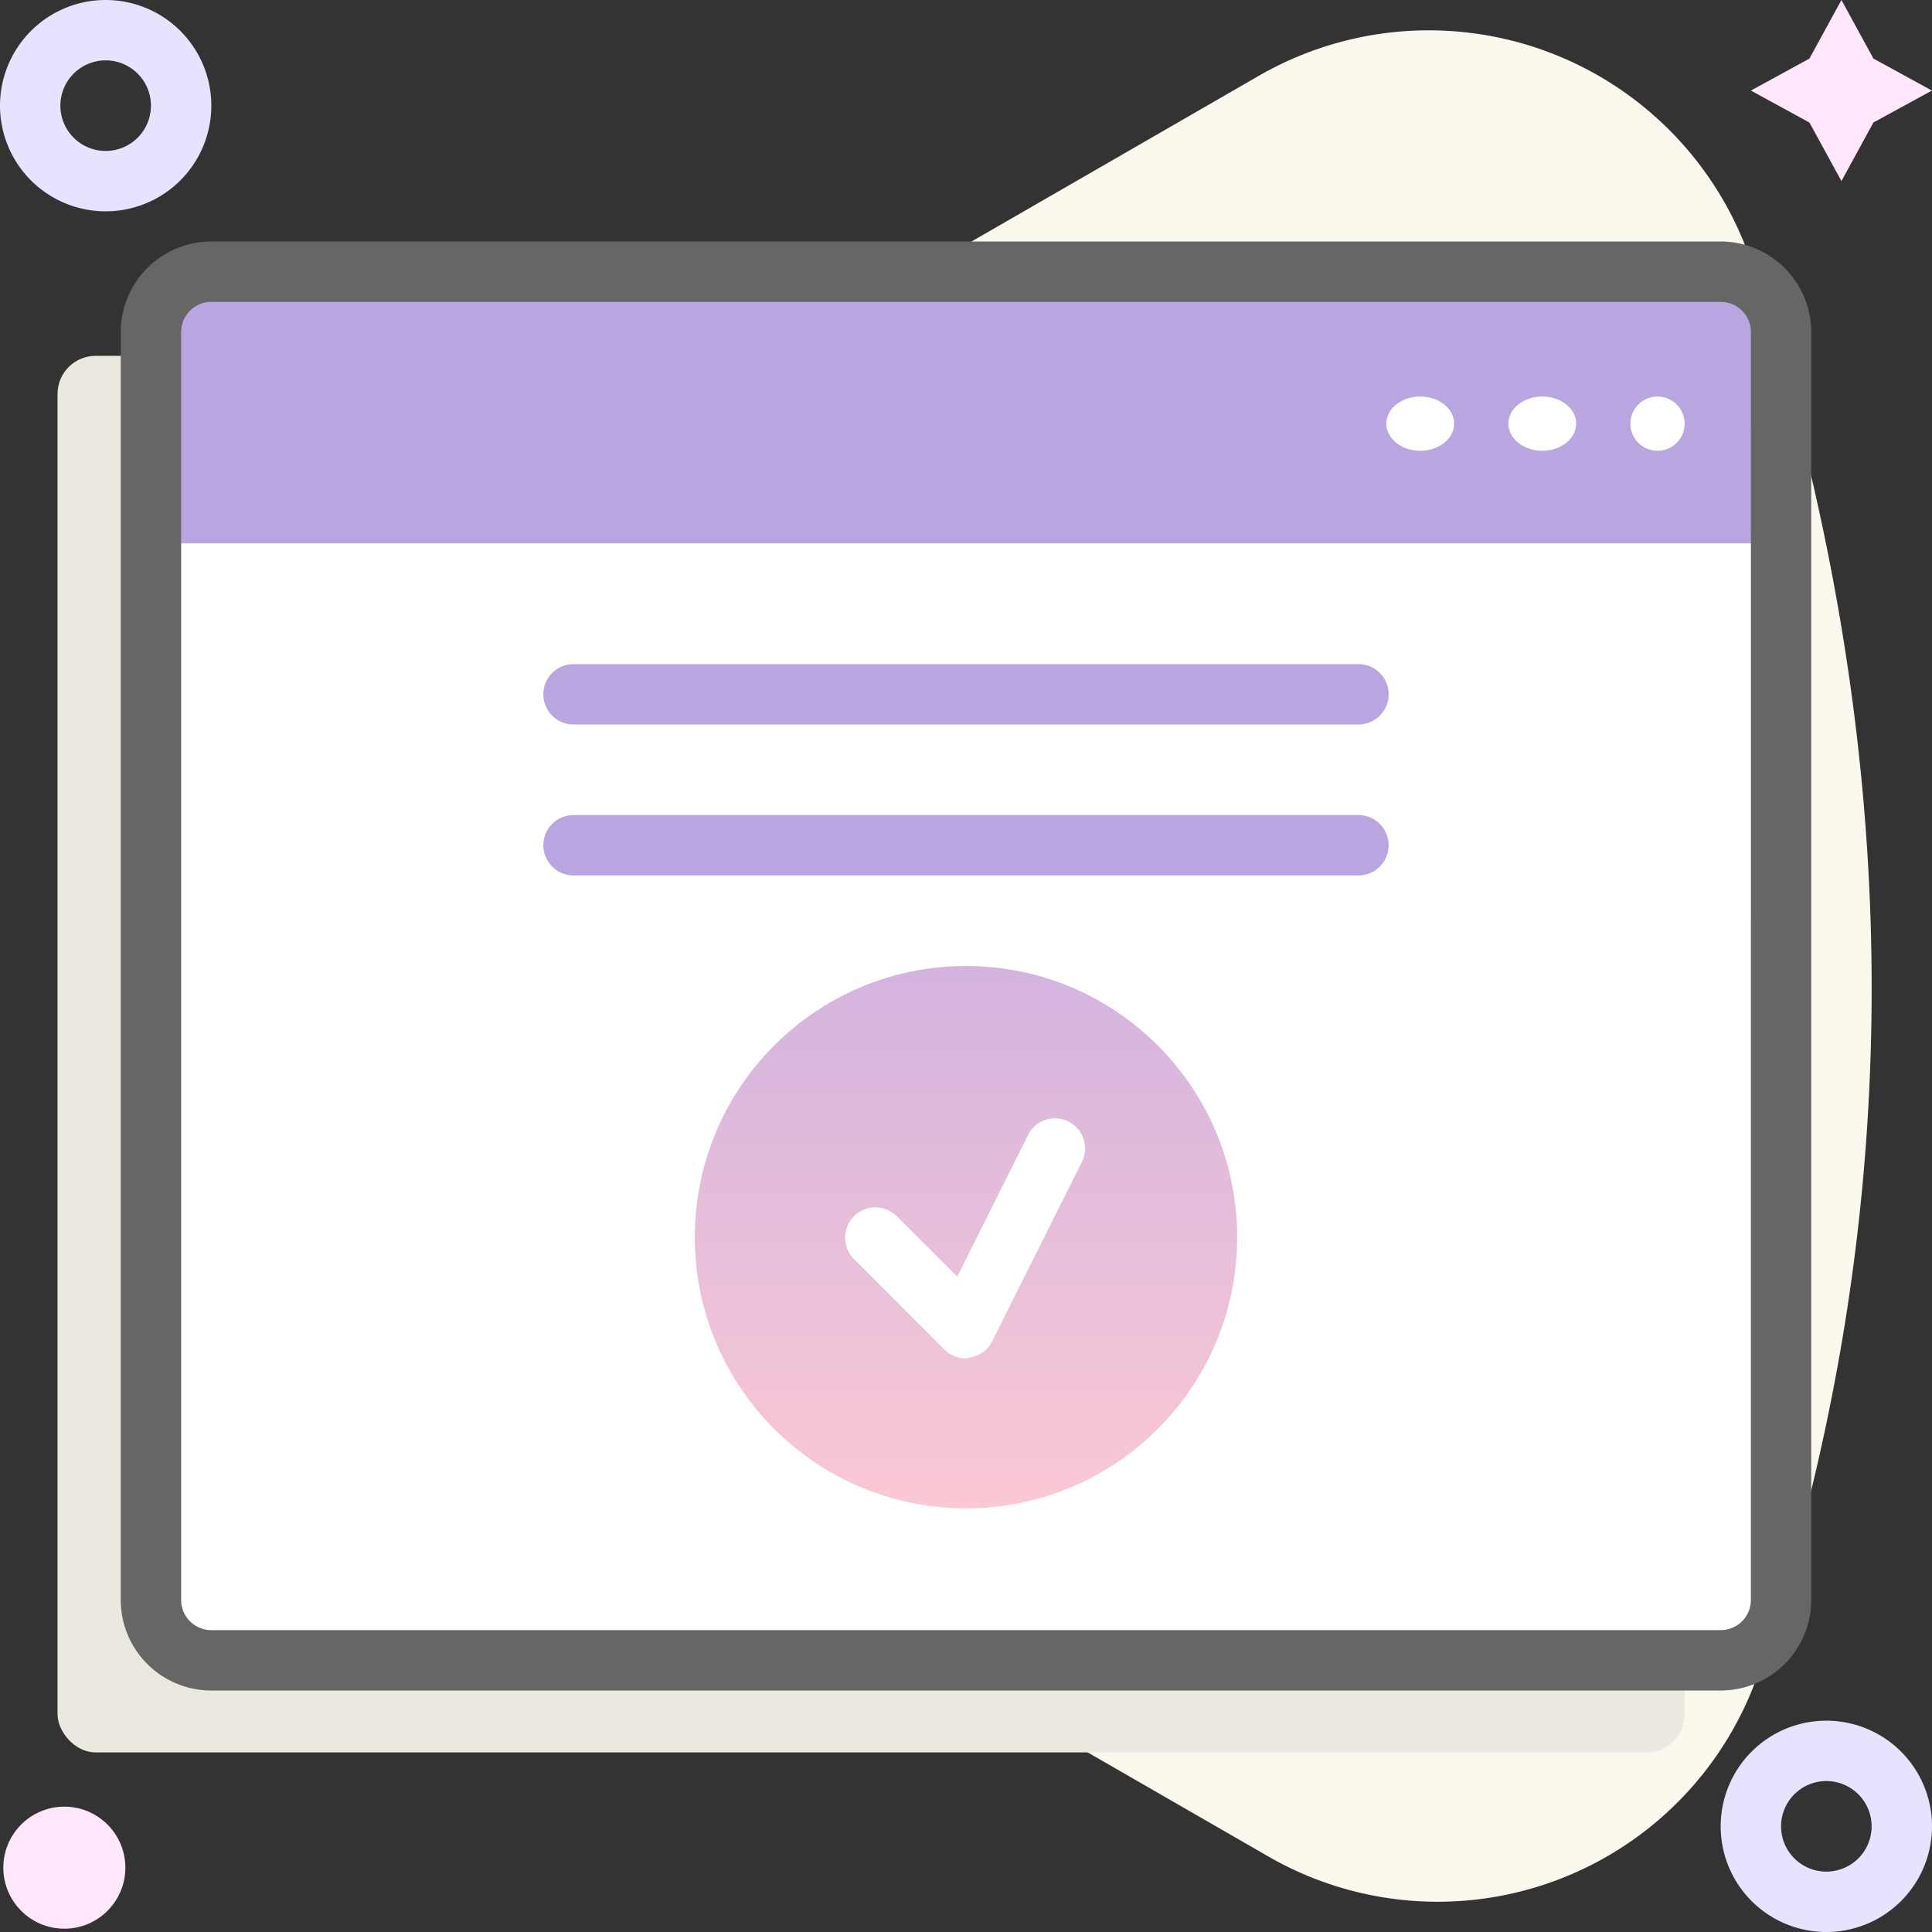 <svg id="checker" xmlns="http://www.w3.org/2000/svg" xmlns:xlink="http://www.w3.org/1999/xlink" width="101.373" height="101.373" viewBox="0 0 101.373 101.373">
  <rect x="0" y="0" width="101.373" height="101.373" fill="#333333" stroke="none"/>
  <defs>
    <linearGradient id="linear-gradient" x1="0.5" x2="0.5" y2="1" gradientUnits="objectBoundingBox">
      <stop offset="0" stop-color="#d3b4df"/>
      <stop offset="1" stop-color="#fbc8d4"/>
    </linearGradient>
  </defs>
  <path id="Path_14486" data-name="Path 14486" d="M5.544,11.088a5.544,5.544,0,1,1,5.544-5.544,5.544,5.544,0,0,1-5.544,5.544Zm0-7.92A2.376,2.376,0,1,0,7.92,5.544,2.376,2.376,0,0,0,5.544,3.168Z" fill="#e7e3ff"/>
  <path id="Path_14487" data-name="Path 14487" d="M62.544,68.088a5.544,5.544,0,1,1,5.544-5.544,5.544,5.544,0,0,1-5.544,5.544Zm0-7.92a2.376,2.376,0,1,0,2.376,2.376,2.376,2.376,0,0,0-2.376-2.376Z" transform="translate(33.285 33.285)" fill="#e7e3ff"/>
  <path id="Path_14488" data-name="Path 14488" d="M64.431,3.073,62.752,0,61.073,3.073,58,4.752l3.073,1.679L62.752,9.5l1.679-3.073L67.5,4.752Z" transform="translate(33.869)" fill="#ffe6fa"/>
  <circle id="Ellipse_722" data-name="Ellipse 722" cx="3.202" cy="3.202" r="3.202" transform="translate(0.174 94.796)" fill="#ffe6fa"/>
  <path id="Path_14489" data-name="Path 14489" d="M90.751,13.352A17.851,17.851,0,0,0,64.885,3.373L11.031,34.434a17.946,17.946,0,0,0,0,31.093l54.3,31.283A17.8,17.8,0,0,0,91.1,87.1c8.031-24,7.841-48.58-.348-73.749Z" transform="translate(1.197 0.587)" fill="#faf8ed"/>
  <rect id="Rectangle_3883" data-name="Rectangle 3883" width="85.374" height="73.279" rx="2" transform="translate(3.019 18.671)" fill="#eae8df"/>
  <rect id="Rectangle_3884" data-name="Rectangle 3884" width="85.374" height="72.568" rx="2" transform="translate(8 14.403)" fill="#fff"/>
  <path id="Path_14490" data-name="Path 14490" d="M90.533,23.256H5V12.168A3.168,3.168,0,0,1,8.168,9h79.2a3.168,3.168,0,0,1,3.168,3.168Z" transform="translate(2.92 5.256)" fill="#b9a6e0"/>
  <path id="Path_14491" data-name="Path 14491" d="M87.95,8H8.752A4.752,4.752,0,0,0,4,12.752V79.278A4.752,4.752,0,0,0,8.752,84.03h79.2A4.752,4.752,0,0,0,92.7,79.278V12.752A4.752,4.752,0,0,0,87.95,8Zm1.584,71.278a1.584,1.584,0,0,1-1.584,1.584H8.752a1.584,1.584,0,0,1-1.584-1.584V12.752a1.584,1.584,0,0,1,1.584-1.584h79.2a1.584,1.584,0,0,1,1.584,1.584Z" transform="translate(2.336 4.672)" fill="#666"/>
  <g id="Group_25537" data-name="Group 25537" transform="translate(72.742 20.806)">
    <circle id="Ellipse_723" data-name="Ellipse 723" cx="1.423" cy="1.423" r="1.423" transform="translate(12.806 0)" fill="#fff"/>
    <ellipse id="Ellipse_724" data-name="Ellipse 724" cx="1.779" cy="1.423" rx="1.779" ry="1.423" transform="translate(6.403 0)" fill="#fff"/>
    <ellipse id="Ellipse_725" data-name="Ellipse 725" cx="1.779" cy="1.423" rx="1.779" ry="1.423" transform="translate(0 0)" fill="#fff"/>
  </g>
  <circle id="Ellipse_726" data-name="Ellipse 726" cx="14.229" cy="14.229" r="14.229" transform="translate(36.457 50.687)" fill="url(#linear-gradient)"/>
  <path id="Path_14492" data-name="Path 14492" d="M60.767,25.168H19.584a1.584,1.584,0,1,1,0-3.168H60.767a1.584,1.584,0,1,1,0,3.168Z" transform="translate(10.511 12.847)" fill="#b9a6e0"/>
  <path id="Path_14493" data-name="Path 14493" d="M60.767,30.168H19.584a1.584,1.584,0,1,1,0-3.168H60.767a1.584,1.584,0,1,1,0,3.168Z" transform="translate(10.511 15.767)" fill="#b9a6e0"/>
  <path id="Path_14494" data-name="Path 14494" d="M34.338,49.645a1.584,1.584,0,0,1-1.125-.459l-4.752-4.752a1.59,1.59,0,0,1,2.249-2.249l3.168,3.168,3.77-7.54a1.584,1.584,0,0,1,2.819,1.426l-4.752,9.5a1.584,1.584,0,0,1-1.156.855Z" transform="translate(16.348 21.633)" fill="#fff"/>
</svg>

